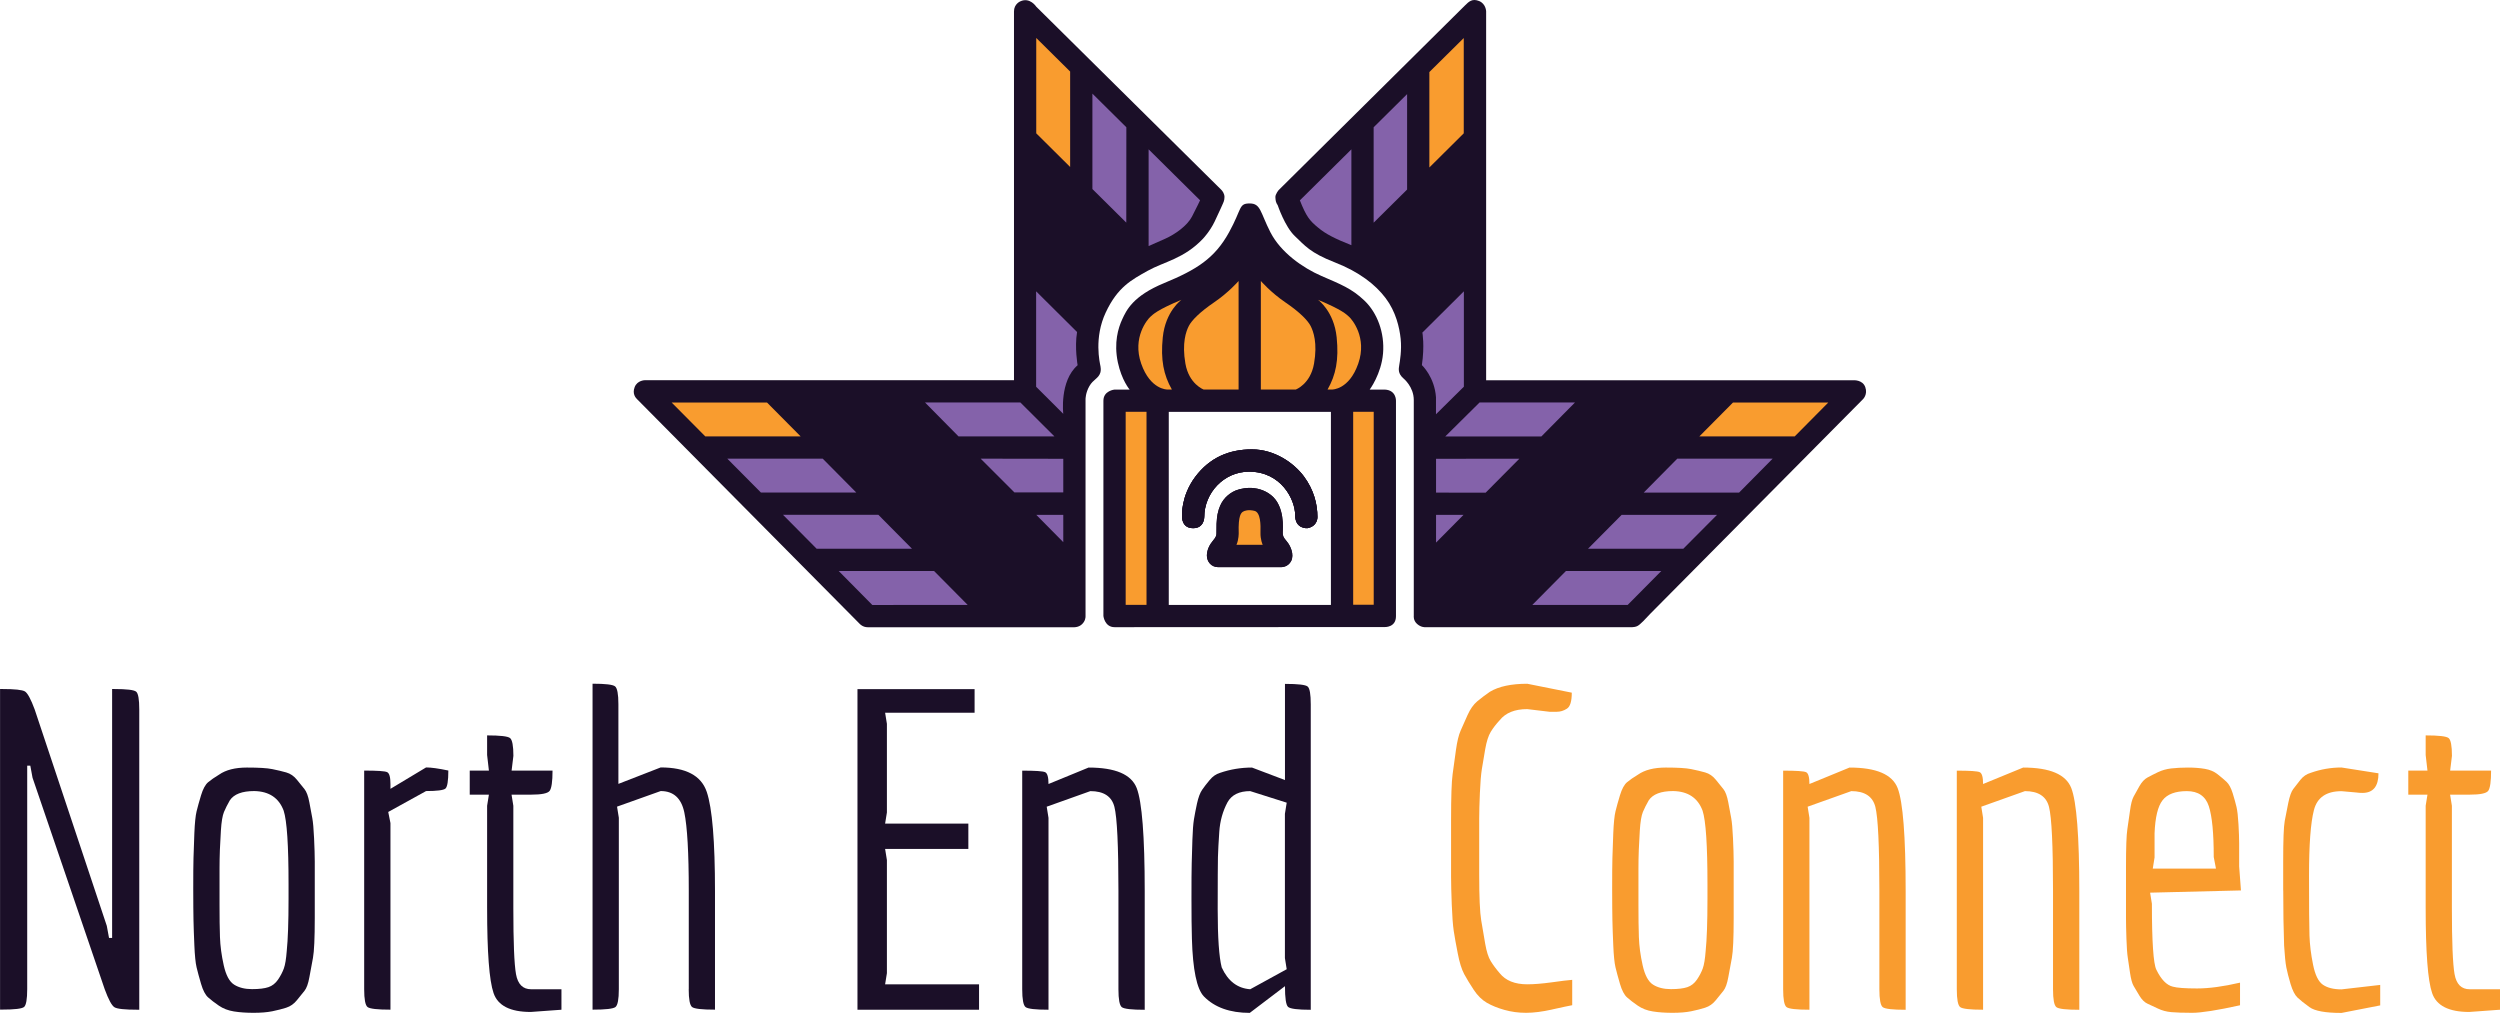 <svg xmlns="http://www.w3.org/2000/svg" id="Layer_1" viewBox="0 0 404.27 163.78"><defs><style>.cls-1{fill:#f99c2f;}.cls-2{fill:#1b0f28;}.cls-3{fill:#8462aa;}</style></defs><g><path class="cls-2" d="M22.54,163.28h-.29c-2.06,0-3.31-.13-3.74-.4-.43-.26-.96-1.23-1.58-2.92L5.26,125.76l-.36-1.95h-.5v36.14c0,1.63-.17,2.59-.5,2.88-.34,.29-1.54,.43-3.6,.43h-.29v-51.84H.36c2.02,0,3.24,.13,3.67,.39,.43,.27,.96,1.24,1.58,2.92l11.66,34.99,.36,1.95h.5v-40.25h.29c2.06,0,3.26,.14,3.6,.43,.34,.29,.5,1.25,.5,2.88v48.53Z"></path><path class="cls-2" d="M46.3,162.95c-.67,.21-1.43,.41-2.27,.58-.84,.17-1.85,.25-3.02,.25s-2.23-.07-3.17-.22-1.75-.46-2.45-.94c-.7-.48-1.27-.92-1.73-1.33-.46-.41-.84-1.14-1.15-2.2-.31-1.06-.55-1.95-.72-2.66-.17-.72-.29-1.91-.36-3.56-.07-1.66-.12-3.01-.14-4.07-.02-1.05-.04-2.74-.04-5.04s.01-3.97,.04-5c.02-1.03,.07-2.38,.14-4.03,.07-1.66,.19-2.83,.36-3.53,.17-.7,.41-1.56,.72-2.59,.31-1.03,.7-1.74,1.15-2.12,.46-.38,1.04-.79,1.76-1.22,1.1-.77,2.6-1.15,4.5-1.15s3.26,.08,4.1,.25c.84,.17,1.6,.35,2.27,.54,.67,.19,1.25,.59,1.73,1.19,.48,.6,.89,1.11,1.22,1.51,.33,.41,.6,1.13,.79,2.16,.19,1.03,.35,1.87,.47,2.52,.12,.65,.22,1.74,.29,3.28,.07,1.54,.11,2.79,.11,3.74v9.14c0,3.26-.1,5.41-.29,6.44-.19,1.03-.38,2.08-.58,3.13-.19,1.06-.46,1.79-.79,2.2-.34,.41-.74,.91-1.22,1.51-.48,.6-1.06,1.01-1.73,1.22Zm.36-17.53v-2.45c0-6.29-.26-10.25-.79-11.88-.77-2.06-2.35-3.12-4.75-3.17-1.97,0-3.29,.5-3.96,1.51-.38,.67-.7,1.29-.94,1.87-.24,.58-.41,1.58-.5,3.02-.14,2.11-.22,4.15-.22,6.12v5.94c0,1.99,.02,3.71,.07,5.15,.05,1.44,.25,2.96,.61,4.57,.36,1.61,.92,2.65,1.69,3.13,.77,.48,1.73,.72,2.88,.72s2.04-.11,2.66-.32c.62-.21,1.14-.62,1.55-1.22,.41-.6,.72-1.2,.94-1.8s.37-1.55,.47-2.84c.19-1.87,.29-4.66,.29-8.35Z"></path><path class="cls-2" d="M58.89,159.96v-35.35c2.11,0,3.35,.08,3.71,.25,.36,.17,.54,.8,.54,1.91v.79l5.76-3.46c.82,0,2.02,.17,3.6,.5,0,1.68-.16,2.65-.47,2.92-.31,.26-1.36,.4-3.13,.4l-6.12,3.38,.36,1.8v30.17c-2.11,0-3.35-.14-3.71-.43-.36-.29-.54-1.25-.54-2.88Z"></path><path class="cls-2" d="M78.77,146.86v-16.56l.29-1.8h-3.1v-3.89h3.1l-.29-2.52v-3.17c2.11,0,3.35,.14,3.71,.43,.36,.29,.54,1.25,.54,2.88l-.29,2.38h6.62c0,1.78-.16,2.87-.47,3.28-.31,.41-1.31,.61-2.99,.61h-3.17l.29,1.8v16.56c0,5.47,.14,9.02,.43,10.66,.29,1.63,1.1,2.45,2.45,2.45h4.9v3.31l-4.97,.36c-3.31,0-5.32-1.02-6.01-3.06-.7-2.04-1.04-6.61-1.04-13.71Z"></path><path class="cls-2" d="M111.38,159.96v-15.91c0-6.14-.24-10.37-.72-12.67-.48-2.3-1.75-3.46-3.82-3.46l-7.06,2.52,.29,1.8v27.72c0,1.63-.18,2.59-.54,2.88-.36,.29-1.6,.43-3.71,.43v-52.71c2.06,0,3.28,.14,3.64,.43,.36,.29,.54,1.25,.54,2.88v12.89l6.84-2.66c4.08,0,6.56,1.32,7.45,3.96,.89,2.64,1.33,7.99,1.33,16.06v19.15c-2.11,0-3.35-.14-3.71-.43-.36-.29-.54-1.25-.54-2.88Z"></path><path class="cls-2" d="M158.32,163.28h-19.66v-51.84h18.94v3.81h-14.47l.29,1.8v14.33l-.29,1.8h13.46v4.1h-13.46l.29,1.8v18.29l-.29,1.8h15.19v4.1Z"></path><path class="cls-2" d="M180.86,159.96v-15.91c0-7.34-.22-11.87-.65-13.57-.43-1.7-1.73-2.55-3.89-2.55l-7.06,2.52,.29,1.8v31.03c-2.11,0-3.35-.14-3.71-.43-.36-.29-.54-1.25-.54-2.88v-35.35c2.11,0,3.35,.08,3.71,.25,.36,.17,.54,.8,.54,1.91l6.48-2.66c4.32,0,6.91,1.1,7.78,3.31,.86,2.21,1.3,7.78,1.3,16.71v19.15c-2.11,0-3.35-.14-3.71-.43-.36-.29-.54-1.25-.54-2.88Z"></path><path class="cls-2" d="M192.74,151.76c-.05-1.58-.07-3.74-.07-6.48s.01-4.63,.04-5.69c.02-1.05,.06-2.31,.11-3.78,.05-1.46,.13-2.57,.25-3.31,.12-.74,.29-1.61,.5-2.59,.22-.98,.49-1.71,.83-2.2,.33-.48,.74-1.01,1.22-1.58,.48-.58,1.03-.96,1.66-1.15,1.68-.58,3.41-.86,5.18-.86l5.33,2.02v-15.55c2.11,0,3.34,.14,3.67,.43,.34,.29,.5,1.25,.5,2.88v49.39c-2.11,0-3.34-.16-3.67-.47-.34-.31-.5-1.43-.5-3.35l-5.69,4.32c-3.22,0-5.69-.89-7.42-2.66-1.15-1.2-1.8-4.32-1.94-9.36Zm4.43-17.28c-.12,1.73-.19,3.11-.22,4.14-.02,1.03-.04,3.84-.04,8.42s.22,7.72,.65,9.4c1.01,2.21,2.54,3.38,4.61,3.53l5.9-3.24-.29-1.8v-23.33l.29-1.8-5.9-1.87c-1.78,0-3,.6-3.67,1.8-.77,1.44-1.21,3.02-1.33,4.75Z"></path><path class="cls-1" d="M251.02,163.24c-1.61,.36-3.02,.54-4.25,.54s-2.39-.16-3.49-.47c-1.11-.31-2.05-.7-2.84-1.15-.79-.46-1.5-1.15-2.12-2.09-.62-.94-1.14-1.79-1.55-2.55-.41-.77-.76-1.88-1.04-3.35-.29-1.46-.5-2.67-.65-3.63-.14-.96-.25-2.39-.32-4.29-.07-1.89-.11-3.37-.11-4.43v-9.29c0-3.65,.08-6.1,.25-7.34s.35-2.56,.54-3.92c.19-1.37,.44-2.41,.76-3.13s.68-1.56,1.12-2.52c.43-.96,.95-1.69,1.55-2.2,.6-.5,1.28-1.02,2.05-1.55,1.44-.87,3.46-1.3,6.05-1.3l7.2,1.44c0,1.39-.26,2.26-.79,2.59-.53,.34-1.07,.5-1.62,.5h-1.19l-3.6-.43c-2.02,0-3.5,.6-4.46,1.8-.58,.62-1.06,1.25-1.44,1.87-.38,.62-.68,1.56-.9,2.81-.22,1.25-.4,2.32-.54,3.21-.14,.89-.25,2.18-.32,3.89-.07,1.71-.11,3.06-.11,4.07v9.14c0,3.6,.11,6.05,.32,7.34,.22,1.3,.43,2.57,.65,3.82,.22,1.25,.51,2.18,.9,2.81,.38,.62,.86,1.27,1.44,1.94,.96,1.2,2.45,1.8,4.46,1.8,1.1,0,2.42-.11,3.96-.32,1.54-.22,2.64-.35,3.31-.4v4.1c-.53,.1-1.6,.32-3.2,.68Z"></path><path class="cls-1" d="M275.75,162.95c-.67,.21-1.43,.41-2.27,.58-.84,.17-1.85,.25-3.02,.25s-2.23-.07-3.17-.22c-.94-.14-1.75-.46-2.45-.94-.7-.48-1.27-.92-1.73-1.33s-.84-1.14-1.15-2.2c-.31-1.06-.55-1.95-.72-2.66-.17-.72-.29-1.91-.36-3.56-.07-1.66-.12-3.01-.14-4.07-.02-1.05-.04-2.74-.04-5.04s.01-3.97,.04-5c.02-1.03,.07-2.38,.14-4.03,.07-1.66,.19-2.83,.36-3.53s.41-1.56,.72-2.59c.31-1.03,.7-1.74,1.15-2.12,.46-.38,1.04-.79,1.76-1.22,1.1-.77,2.6-1.15,4.5-1.15s3.26,.08,4.1,.25,1.6,.35,2.27,.54c.67,.19,1.25,.59,1.73,1.19,.48,.6,.89,1.11,1.22,1.51s.6,1.13,.79,2.16c.19,1.03,.35,1.87,.47,2.52,.12,.65,.22,1.74,.29,3.28,.07,1.54,.11,2.79,.11,3.74v9.14c0,3.26-.1,5.41-.29,6.44-.19,1.03-.38,2.08-.58,3.13-.19,1.06-.46,1.79-.79,2.2-.34,.41-.74,.91-1.22,1.51-.48,.6-1.06,1.01-1.73,1.22Zm.36-17.53v-2.45c0-6.29-.26-10.25-.79-11.88-.77-2.06-2.35-3.12-4.75-3.17-1.97,0-3.29,.5-3.96,1.51-.38,.67-.7,1.29-.94,1.87-.24,.58-.41,1.58-.5,3.02-.14,2.11-.22,4.15-.22,6.12v5.94c0,1.99,.02,3.71,.07,5.15,.05,1.44,.25,2.96,.61,4.57,.36,1.61,.92,2.65,1.69,3.13,.77,.48,1.73,.72,2.88,.72s2.04-.11,2.66-.32c.62-.21,1.14-.62,1.55-1.22,.41-.6,.72-1.2,.94-1.8s.37-1.55,.47-2.84c.19-1.87,.29-4.66,.29-8.35Z"></path><path class="cls-1" d="M303.91,159.96v-15.91c0-7.34-.22-11.87-.65-13.57-.43-1.7-1.73-2.55-3.89-2.55l-7.06,2.52,.29,1.8v31.03c-2.11,0-3.35-.14-3.71-.43-.36-.29-.54-1.25-.54-2.88v-35.35c2.11,0,3.35,.08,3.71,.25,.36,.17,.54,.8,.54,1.91l6.48-2.66c4.32,0,6.91,1.1,7.78,3.31,.86,2.21,1.3,7.78,1.3,16.71v19.15c-2.11,0-3.35-.14-3.71-.43-.36-.29-.54-1.25-.54-2.88Z"></path><path class="cls-1" d="M331.99,159.96v-15.91c0-7.34-.22-11.87-.65-13.57-.43-1.7-1.73-2.55-3.89-2.55l-7.06,2.52,.29,1.8v31.03c-2.11,0-3.35-.14-3.71-.43-.36-.29-.54-1.25-.54-2.88v-35.35c2.11,0,3.35,.08,3.71,.25,.36,.17,.54,.8,.54,1.91l6.48-2.66c4.32,0,6.91,1.1,7.78,3.31,.86,2.21,1.3,7.78,1.3,16.71v19.15c-2.11,0-3.35-.14-3.71-.43-.36-.29-.54-1.25-.54-2.88Z"></path><path class="cls-1" d="M362.23,162.56c-3.7,.82-6.28,1.22-7.74,1.22s-2.59-.04-3.38-.11c-.79-.07-1.51-.27-2.16-.58-.65-.31-1.21-.58-1.69-.79-.48-.22-.91-.65-1.3-1.29-.38-.65-.7-1.18-.94-1.58-.24-.41-.43-1.12-.58-2.12-.14-1.01-.26-1.82-.36-2.45-.1-.62-.17-1.64-.22-3.06s-.07-2.56-.07-3.42v-8.14c0-3.17,.07-5.22,.22-6.16,.14-.94,.29-1.93,.43-2.99,.14-1.06,.33-1.81,.58-2.27,.24-.46,.55-1.02,.94-1.69,.38-.67,.82-1.14,1.3-1.4,.48-.26,1.04-.55,1.69-.86s1.37-.52,2.16-.61c.79-.09,1.69-.14,2.7-.14s1.92,.07,2.74,.21c.82,.14,1.5,.43,2.05,.87,.55,.43,1.03,.84,1.44,1.22,.41,.38,.74,1.01,1.01,1.87,.26,.86,.47,1.6,.61,2.2,.14,.6,.25,1.54,.32,2.81,.07,1.27,.11,2.29,.11,3.06v3.74l.29,3.89-14.69,.36,.29,1.8c0,6.14,.24,9.7,.72,10.66,.77,1.58,1.66,2.5,2.66,2.74,.67,.19,1.98,.29,3.92,.29s4.26-.31,6.95-.94v3.67Zm-13.82-27.79v3.89l-.29,1.8h10.22l-.36-1.87c0-3.84-.26-6.57-.79-8.21-.53-1.63-1.72-2.45-3.56-2.45s-3.16,.49-3.92,1.47c-.77,.98-1.2,2.77-1.3,5.37Z"></path><path class="cls-1" d="M369.21,143.98v-4.61c0-3.5,.08-5.71,.25-6.62,.17-.91,.36-1.89,.58-2.95,.22-1.05,.48-1.79,.79-2.2,.31-.41,.7-.9,1.15-1.48,.46-.58,1.02-.96,1.69-1.15,1.63-.58,3.29-.86,4.97-.86l5.98,.94c0,2.11-.86,3.17-2.59,3.17-.34,0-.67-.02-1.01-.07l-2.38-.21c-2.45,0-3.94,1.02-4.46,3.06-.53,2.04-.79,5.56-.79,10.55s.02,8.23,.07,9.72c.05,1.49,.24,3.06,.58,4.72,.33,1.66,.86,2.74,1.58,3.24s1.73,.76,3.02,.76l6.26-.72v3.31l-6.26,1.22c-2.59,0-4.32-.31-5.18-.94-.86-.62-1.51-1.14-1.94-1.55-.43-.41-.8-1.14-1.12-2.2-.31-1.06-.54-1.95-.68-2.66-.14-.72-.26-1.9-.36-3.53-.1-2.78-.14-5.76-.14-8.93Z"></path><path class="cls-1" d="M392.25,146.86v-16.56l.29-1.8h-3.1v-3.89h3.1l-.29-2.52v-3.17c2.11,0,3.35,.14,3.71,.43,.36,.29,.54,1.25,.54,2.88l-.29,2.38h6.62c0,1.78-.16,2.87-.47,3.28-.31,.41-1.31,.61-2.99,.61h-3.17l.29,1.8v16.56c0,5.47,.14,9.02,.43,10.66,.29,1.63,1.1,2.45,2.45,2.45h4.9v3.31l-4.97,.36c-3.31,0-5.32-1.02-6.01-3.06-.7-2.04-1.04-6.61-1.04-13.71Z"></path></g><g><path class="cls-2" d="M223.94,63h-2.45s1.88-2.52,2.16-5.85c.28-3.34-.94-6.57-3.01-8.54-2.06-1.97-3.9-2.66-6.94-3.98-3.04-1.32-6.58-3.8-8.26-7.06-1.67-3.27-1.55-4.67-3.36-4.67s-1.22,.83-3.33,4.66c-2.33,4.24-5.28,6.06-10.48,8.21-5.08,2.09-6.12,4.41-6.79,5.85-.66,1.42-1.38,3.79-.72,6.96,.62,2.92,1.91,4.42,1.91,4.42h-2.44s-1.8,.17-1.8,1.8v34.82s.2,1.8,1.8,1.8l43.71-.02s1.8,.08,1.8-1.75v-34.85s.06-1.71-1.8-1.8Zm-8.72,34.82h-26.22v-31.22h26.22s0,31.22,0,31.22Z"></path><path class="cls-1" d="M189.5,62.99h-.74s-2.74,.05-4.22-4.19,1.03-7.17,1.48-7.57,1.09-1.11,5.03-2.75c0,0-2.59,1.84-3.02,6.07-.37,3.67,.14,6.09,1.47,8.44Z"></path><path class="cls-1" d="M200.29,45.43v17.56h-5.65s-2.37-.87-2.95-4.19,.1-5.23,.57-6.12,1.74-2.2,4.09-3.8,3.94-3.44,3.94-3.44Z"></path><path class="cls-1" d="M214.68,62.99h.74s2.74,.05,4.22-4.19-1.03-7.17-1.48-7.57-1.09-1.11-5.03-2.75c0,0,2.59,1.84,3.02,6.07,.37,3.67-.14,6.09-1.47,8.44Z"></path><path class="cls-1" d="M203.89,45.43v17.56s5.65,0,5.65,0c0,0,2.37-.87,2.95-4.19s-.1-5.23-.57-6.12-1.74-2.2-4.09-3.8-3.94-3.44-3.94-3.44Z"></path><rect class="cls-1" x="182.03" y="66.59" width="3.37" height="31.22"></rect><rect class="cls-1" x="218.82" y="66.59" width="3.32" height="31.2"></rect><path class="cls-2" d="M208.1,87.57c.6,.71,1.21,2.12,.69,3.15-.53,1.03-1.61,.99-1.61,.99h-10.22c-1.06,0-1.8-.87-1.8-1.87s.54-1.87,.92-2.32c.39-.46,.45-.6,.55-.81,.1-.21,.08-.61,.08-.61-.04-2.21,.21-3.08,.21-3.08,.39-1.84,1.3-2.81,2.4-3.46,1.1-.65,3.97-1.28,6.23,.51,2.26,1.79,1.89,5.51,1.88,6.05,0,.54,.07,.75,.67,1.45Z"></path><path class="cls-2" d="M191.14,83.44s-.2-3.18,2.13-6.31c2.34-3.13,5.49-4.46,9.17-4.46s6.8,2.21,8.41,4.37c1.6,2.17,2.19,4.46,2.19,6.57,0,0,.07,1.48-1.63,1.8,0,0-1.97,.16-1.97-2.08,0-2.56-2.26-7.06-7.46-7.06-4.07,0-7.24,3.44-7.24,7.34,0,.08-.02,1.8-1.8,1.8s-1.81-1.67-1.8-1.97Z"></path><path class="cls-2" d="M208.79,90.72c-.53,1.03-1.61,.99-1.61,.99h-10.22c-1.06,0-1.8-.87-1.8-1.87s.54-1.87,.92-2.32c.39-.46,.45-.6,.55-.81,.1-.21,.08-.61,.08-.61-.04-2.21,.21-3.08,.21-3.08,.39-1.84,1.3-2.81,2.4-3.46,1.1-.65,3.97-1.28,6.23,.51,2.26,1.79,1.89,5.51,1.88,6.05,0,.54,.07,.75,.67,1.45,.6,.71,1.21,2.12,.69,3.15Z"></path><path class="cls-1" d="M199.95,88.1h4.24s-.4-.82-.36-2.02,.02-3.23-.97-3.47-1.61-.03-1.87,.14-.78,.56-.68,3.45c0,0,.02,1.04-.36,1.89Z"></path><path class="cls-2" d="M213.04,83.61s.07,1.48-1.63,1.8c0,0-1.97,.16-1.97-2.08,0-2.56-2.26-7.06-7.46-7.06-4.07,0-7.24,3.44-7.24,7.34,0,.08-.02,1.8-1.8,1.8s-1.81-1.67-1.8-1.97c0,0-.2-3.18,2.13-6.31,2.34-3.13,5.49-4.46,9.17-4.46s6.8,2.21,8.41,4.37c1.6,2.17,2.19,4.46,2.19,6.57Z"></path><path class="cls-2" d="M213.04,83.61s.07,1.48-1.63,1.8c0,0-1.97,.16-1.97-2.08,0-2.56-2.26-7.06-7.46-7.06-4.07,0-7.24,3.44-7.24,7.34,0,.08-.02,1.8-1.8,1.8s-1.81-1.67-1.8-1.97c0,0-.2-3.18,2.13-6.31,2.34-3.13,5.49-4.46,9.17-4.46s6.8,2.21,8.41,4.37c1.6,2.17,2.19,4.46,2.19,6.57Z"></path><path class="cls-2" d="M140.31,101.43h33.43s.72,.01,1.24-.5,.56-1.05,.56-1.26v-35.12s-.01-1.01,.62-2.11,1.47-1.22,1.77-2.17c0,0,.15-.4,.03-1.02s-1.08-4.62,.85-8.73,4.16-5.26,6.78-6.73,5.86-1.93,8.94-5.19c0,0,1.12-1.17,1.89-2.78s1.33-2.89,1.33-2.89c0,0,.28-.52,.26-1.09s-.35-.98-.53-1.16L167.57,1.08s-1.03-1.59-2.58-.86c0,0-1.02,.41-1.02,1.62V61.48h-59.67s-1.24,0-1.67,1.12,.2,1.76,.39,1.95l36.01,36.34s.48,.54,1.28,.54Z"></path><polygon class="cls-3" points="135.63 92.34 141.06 97.83 156.48 97.82 151.05 92.34 135.63 92.34"></polygon><polygon class="cls-3" points="126.62 83.25 132.06 88.74 147.48 88.74 142.04 83.25 126.62 83.25"></polygon><polygon class="cls-3" points="117.61 74.17 123.05 79.65 138.47 79.65 133.04 74.17 117.61 74.17"></polygon><polygon class="cls-1" points="108.61 65.09 114.05 70.57 129.47 70.57 124.03 65.09 108.61 65.09"></polygon><polygon class="cls-3" points="149.58 65.08 155 70.57 170.51 70.57 165 65.08 149.58 65.08"></polygon><polygon class="cls-3" points="158.58 74.17 164.04 79.63 171.94 79.63 171.94 74.19 158.58 74.17"></polygon><polygon class="cls-3" points="167.58 83.26 171.94 87.67 171.94 83.26 167.58 83.26"></polygon><path class="cls-3" d="M167.55,62.54l4.39,4.38s-.63-5.31,2.32-7.86c0,0-.51-2.84-.09-5.37l-6.62-6.58v15.43Z"></path><polygon class="cls-1" points="173.05 11.57 173.05 27 167.57 21.56 167.57 6.14 173.05 11.57"></polygon><polygon class="cls-3" points="176.65 15.14 176.65 30.57 182.13 36 182.14 20.58 176.65 15.14"></polygon><path class="cls-3" d="M185.74,24.15v15.64s1.1-.48,2.69-1.19,3.54-2.08,4.32-3.57,1.31-2.64,1.31-2.64l-8.32-8.24Z"></path><path class="cls-2" d="M206.62,33.2s1.16,3.46,2.77,4.98,2.44,2.68,6.42,4.23,6.6,3.6,8.26,5.8,2.24,4.76,2.43,6.59-.13,3.64-.23,4.25-.24,1.35,.69,2.15c0,0,1.66,1.34,1.66,3.48v34.94s-.1,.7,.53,1.27,1.27,.53,1.27,.53h33.02s.71,.07,1.26-.15,1.49-1.33,2.19-2.05l34.36-34.66s.81-.75,.38-1.96-1.88-1.11-1.88-1.11h-59.43V1.83s-.03-1.21-1.13-1.66-1.65,.07-2.28,.7l-30.14,29.87s-.56,.67-.53,1.15,.04,.82,.38,1.31Z"></path><path class="cls-3" d="M210.2,32.4c1.04,2.62,1.59,3.3,2.94,4.4,1.22,1.04,2.81,1.83,5.39,2.85v-15.5l-8.33,8.25Z"></path><polygon class="cls-3" points="222.13 20.58 222.13 36.01 227.54 30.65 227.54 15.22 222.13 20.58"></polygon><polygon class="cls-1" points="231.14 11.65 231.14 27.08 236.7 21.56 236.7 6.15 231.14 11.65"></polygon><path class="cls-3" d="M230.01,53.78s.39,2.1-.08,5.26c0,0,2.06,1.92,2.28,5.21v2.74s4.51-4.46,4.51-4.46v-15.42l-6.71,6.67Z"></path><polygon class="cls-3" points="233.71 70.58 249.25 70.58 254.69 65.08 239.26 65.08 233.71 70.58"></polygon><polygon class="cls-3" points="232.22 74.19 232.22 79.66 240.24 79.67 245.69 74.18 232.22 74.19"></polygon><polygon class="cls-3" points="232.22 83.26 232.22 87.74 236.66 83.26 232.22 83.26"></polygon><polygon class="cls-3" points="247.79 97.82 263.21 97.82 268.64 92.34 253.22 92.34 247.79 97.82"></polygon><polygon class="cls-3" points="256.79 88.74 272.2 88.74 277.65 83.26 262.23 83.26 256.79 88.74"></polygon><polygon class="cls-3" points="265.8 79.66 281.22 79.66 286.65 74.17 271.23 74.17 265.8 79.66"></polygon><polygon class="cls-1" points="280.24 65.09 274.8 70.57 290.22 70.57 295.65 65.09 280.24 65.09"></polygon></g></svg>